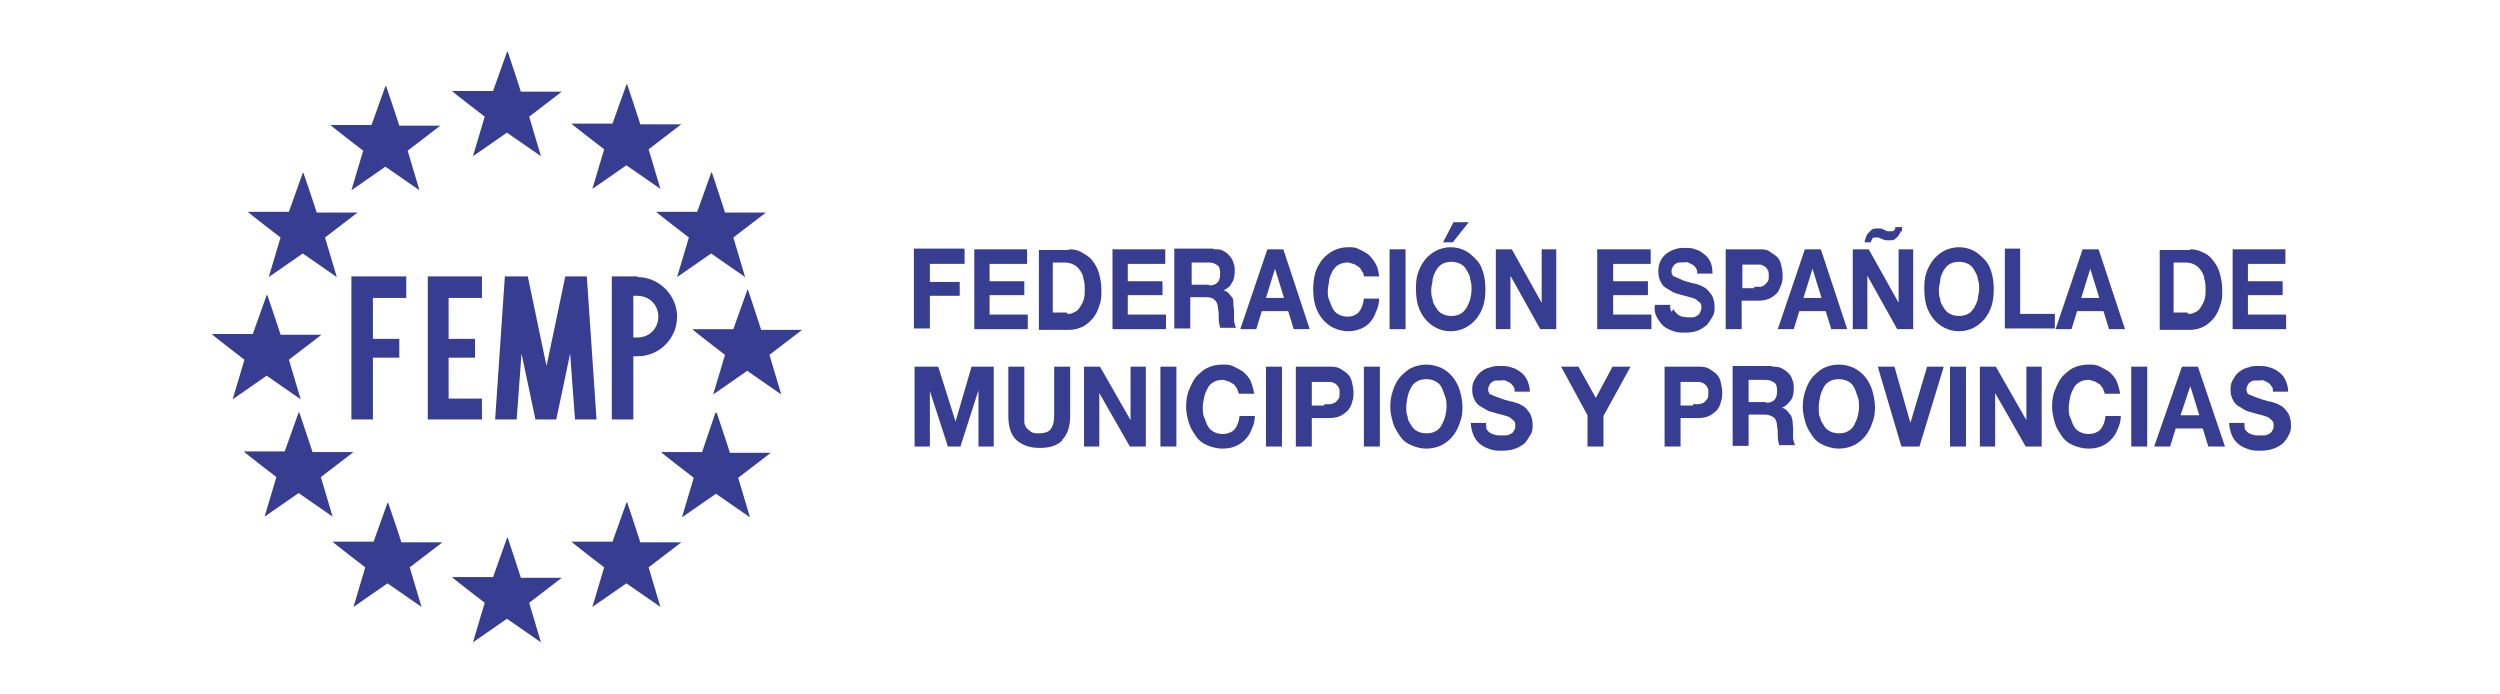 <?xml version="1.0" encoding="UTF-8"?>
<svg id="Capa_1" xmlns="http://www.w3.org/2000/svg" baseProfile="tiny" version="1.2" viewBox="0 0 360 100">
  <!-- Generator: Adobe Illustrator 29.4.0, SVG Export Plug-In . SVG Version: 2.1.0 Build 152)  -->
  <g>
    <path d="M138.9,35.9v2.1h-5v2.6h4.3v2h-4.3v4.7h-2.3v-11.5h7.2Z" fill="#373d91"/>
    <path d="M147.9,35.9v2.1h-5.4v2.5h5v2h-5v2.8h5.5v2.1h-7.7v-11.5h7.6Z" fill="#373d91"/>
    <path d="M153.9,35.9c.7,0,1.3.1,1.8.4s1.1.6,1.5,1.1c.4.5.8,1.1,1,1.8.2.7.4,1.5.4,2.5s0,1.6-.3,2.3c-.2.7-.5,1.3-.9,1.8-.4.5-.9.9-1.4,1.2-.6.3-1.3.5-2,.5h-4.4v-11.5h4.4ZM153.7,45.2c.3,0,.6,0,.9-.2.3-.1.6-.3.8-.6.2-.3.4-.6.6-1.1s.2-1,.2-1.6,0-1.1-.2-1.6c0-.5-.3-.9-.5-1.2-.2-.3-.5-.6-.9-.8-.4-.2-.8-.3-1.4-.3h-1.6v7.2h2Z" fill="#373d91"/>
    <path d="M167.8,35.9v2.1h-5.4v2.5h5v2h-5v2.8h5.5v2.1h-7.7v-11.5h7.6Z" fill="#373d91"/>
    <path d="M174.9,35.9c.5,0,.9,0,1.2.2.4.2.7.4.9.7.3.3.5.6.6,1,.2.4.2.8.2,1.2,0,.7-.1,1.3-.4,1.7-.2.5-.7.9-1.2,1.1h0c.3.1.5.2.7.4.2.2.3.4.5.6s.2.5.2.8c0,.3,0,.6.1.9,0,.2,0,.4,0,.6s0,.5,0,.8c0,.3,0,.5.1.7,0,.2.1.4.2.6h-2.3c-.1-.4-.2-.8-.2-1.3,0-.5,0-1-.1-1.4,0-.6-.2-1.1-.5-1.3-.2-.3-.7-.4-1.2-.4h-2.3v4.5h-2.3v-11.5h5.5ZM174.1,41.1c.5,0,.9-.1,1.2-.4s.4-.7.4-1.3-.1-1-.4-1.2-.6-.4-1.2-.4h-2.5v3.2h2.5Z" fill="#373d91"/>
    <path d="M184.8,35.9l3.8,11.5h-2.3l-.8-2.6h-3.8l-.8,2.6h-2.3l3.9-11.5h2.3ZM184.9,42.9l-1.3-4.2h0l-1.3,4.2h2.6Z" fill="#373d91"/>
    <path d="M196.1,39c-.1-.2-.3-.5-.5-.6s-.4-.3-.7-.4c-.2,0-.5-.2-.8-.2-.5,0-.9.1-1.3.3-.4.2-.6.5-.9.9-.2.4-.4.8-.5,1.3,0,.5-.2,1-.2,1.5s0,1,.2,1.4.3.9.5,1.2c.2.4.5.7.9.9s.8.3,1.3.3,1.2-.2,1.6-.7c.4-.5.6-1.1.7-1.9h2.2c0,.7-.2,1.4-.5,2-.2.6-.5,1.1-.9,1.5-.4.4-.8.7-1.4.9-.5.2-1.1.3-1.7.3s-1.5-.2-2.1-.5c-.6-.3-1.1-.7-1.6-1.3-.4-.5-.8-1.2-1-1.9-.2-.7-.3-1.5-.3-2.3s.1-1.7.3-2.4c.2-.7.6-1.4,1-1.9s1-1,1.6-1.3c.6-.3,1.3-.5,2.1-.5s1.1,0,1.6.3c.5.2,1,.5,1.4.8.4.4.7.8,1,1.3.3.5.4,1.1.5,1.8h-2.2c0-.3-.1-.5-.3-.8Z" fill="#373d91"/>
    <path d="M202.4,35.9v11.5h-2.3v-11.5h2.3Z" fill="#373d91"/>
    <path d="M204.2,39.3c.2-.7.6-1.4,1-1.9s1-1,1.6-1.3c.6-.3,1.3-.5,2.1-.5s1.5.2,2.1.5c.6.3,1.1.8,1.6,1.3s.8,1.2,1,1.9.3,1.5.3,2.4-.1,1.6-.3,2.3c-.2.7-.6,1.4-1,1.9-.4.5-1,1-1.6,1.3-.6.3-1.3.5-2.1.5s-1.5-.2-2.1-.5c-.6-.3-1.1-.7-1.6-1.3-.4-.5-.8-1.2-1-1.9-.2-.7-.3-1.5-.3-2.3,0-.8,0-1.6.3-2.4ZM206.3,43.1c0,.5.3.9.5,1.2.2.4.5.7.9.9s.8.3,1.3.3.9-.1,1.3-.3c.4-.2.6-.5.9-.9.2-.4.4-.8.5-1.2s.2-.9.2-1.4,0-1-.2-1.5c0-.5-.3-.9-.5-1.3-.2-.4-.5-.7-.9-.9s-.8-.3-1.3-.3-.9.1-1.3.3c-.4.2-.6.5-.9.9-.2.4-.4.8-.5,1.3,0,.5-.2,1-.2,1.5s0,1,.2,1.4ZM209.3,32l-1.5,2.9h1.4l2.3-2.9h-2.2Z" fill="#373d91"/>
    <path d="M217.7,35.9l4.3,7.7h0v-7.7h2.1v11.5h-2.3l-4.3-7.7h0v7.7h-2.1v-11.5h2.3Z" fill="#373d91"/>
    <path d="M237.7,35.9v2.1h-5.4v2.5h5v2h-5v2.8h5.5v2.1h-7.8v-11.5h7.7Z" fill="#373d91"/>
    <path d="M241,44.5c.1.3.3.5.5.7.2.2.5.3.7.4.3,0,.6.1.9.1s.4,0,.6,0c.2,0,.5-.1.6-.2.2-.1.4-.2.5-.5.1-.2.2-.4.2-.7s0-.6-.3-.8-.4-.4-.7-.5c-.3-.1-.6-.2-1-.3s-.7-.2-1.1-.3c-.4-.1-.8-.2-1.1-.4s-.7-.4-1-.6c-.3-.2-.5-.5-.7-.9-.2-.4-.3-.8-.3-1.4s.1-1.1.3-1.5.5-.8.9-1.1.8-.5,1.2-.6c.5-.2.9-.2,1.4-.2s1.1,0,1.5.2c.5.1.9.4,1.3.7.4.3.7.7.9,1.1.2.5.3,1,.3,1.7h-2.2c0-.3,0-.6-.2-.8-.1-.2-.3-.4-.5-.5-.2-.1-.4-.2-.6-.3s-.5,0-.8,0-.4,0-.5,0c-.2,0-.4.1-.5.2-.2.1-.3.2-.4.4s-.2.4-.2.6,0,.4.1.5c0,.2.2.3.5.4.2.1.5.2.9.4s.9.3,1.6.5c.2,0,.5.1.8.2.3.1.7.3,1,.5.3.2.6.6.9,1,.2.4.4.9.4,1.6s0,1-.3,1.5-.5.8-.8,1.2c-.4.3-.8.6-1.3.8-.5.2-1.1.3-1.8.3s-1.1,0-1.7-.2-1-.4-1.4-.7c-.4-.3-.7-.8-1-1.3s-.4-1.1-.3-1.8h2.2c0,.4,0,.7.2,1Z" fill="#373d91"/>
    <path d="M253.2,35.9c.6,0,1.2,0,1.6.3s.8.5,1.1.8c.3.3.5.7.6,1.2.1.5.2.9.2,1.4s0,.9-.2,1.4-.3.8-.6,1.2c-.3.3-.7.6-1.1.8-.5.2-1,.3-1.6.3h-2.4v4.1h-2.3v-11.5h4.6ZM252.6,41.3c.3,0,.5,0,.8,0,.2,0,.5-.1.6-.2.2-.1.3-.3.5-.5s.2-.5.2-.9,0-.7-.2-.9c-.1-.2-.3-.4-.5-.5s-.4-.2-.6-.2-.5,0-.8,0h-1.7v3.4h1.7Z" fill="#373d91"/>
    <path d="M262.2,35.9l3.8,11.5h-2.3l-.8-2.6h-3.8l-.8,2.6h-2.3l3.9-11.5h2.3ZM262.3,42.9l-1.3-4.2h0l-1.3,4.2h2.6Z" fill="#373d91"/>
    <path d="M269.1,35.9l4.3,7.7h0v-7.7h2.1v11.5h-2.3l-4.3-7.7h0v7.7h-2.1v-11.5h2.3ZM273.7,33.3c0,.2-.2.4-.3.6s-.3.3-.5.5-.4.2-.7.2-.4,0-.6,0c-.2,0-.4-.1-.6-.2-.2,0-.4-.2-.5-.2-.2,0-.3,0-.5,0s-.3,0-.4.2c0,.1-.2.3-.2.5h-.9c0-.2.1-.5.2-.7,0-.2.2-.5.3-.6s.3-.3.5-.5.5-.2.8-.2.3,0,.5,0c.2,0,.3.1.5.2.2,0,.3.2.5.2s.3,0,.5,0,.4,0,.5-.2.2-.2.1-.4h1c0,.2,0,.4,0,.6Z" fill="#373d91"/>
    <path d="M277.4,39.3c.2-.7.6-1.4,1-1.9s1-1,1.6-1.3c.6-.3,1.3-.5,2.1-.5s1.5.2,2.1.5c.6.3,1.1.8,1.6,1.3s.8,1.2,1,1.9.3,1.5.3,2.4-.1,1.6-.3,2.3c-.2.7-.6,1.4-1,1.9s-1,1-1.6,1.3c-.6.3-1.3.5-2.1.5s-1.5-.2-2.1-.5c-.6-.3-1.1-.7-1.6-1.3-.4-.5-.8-1.2-1-1.9-.2-.7-.3-1.5-.3-2.3,0-.8,0-1.6.3-2.4ZM279.4,43.1c0,.5.3.9.5,1.2.2.4.5.7.9.9.4.2.8.3,1.3.3s.9-.1,1.3-.3c.4-.2.6-.5.9-.9.2-.4.4-.8.5-1.2,0-.5.2-.9.2-1.4s0-1-.2-1.5c0-.5-.3-.9-.5-1.3s-.5-.7-.9-.9c-.4-.2-.8-.3-1.3-.3s-.9.1-1.3.3c-.4.2-.6.5-.9.9-.2.4-.4.8-.5,1.3,0,.5-.2,1-.2,1.5s0,1,.2,1.4Z" fill="#373d91"/>
    <path d="M290.9,35.9v9.3h5v2.1h-7.2v-11.5h2.2Z" fill="#373d91"/>
    <path d="M302.2,35.9l3.8,11.5h-2.3l-.8-2.6h-3.8l-.8,2.6h-2.3l3.9-11.5h2.3ZM302.3,42.9l-1.3-4.2h0l-1.3,4.2h2.6Z" fill="#373d91"/>
    <path d="M315.3,35.9c.7,0,1.3.1,1.8.4.6.2,1.1.6,1.5,1.1.4.5.8,1.1,1,1.8.2.7.4,1.5.4,2.5s0,1.6-.3,2.3c-.2.7-.5,1.3-.9,1.8-.4.5-.9.9-1.4,1.2-.6.3-1.3.5-2,.5h-4.4v-11.5h4.4ZM315.1,45.2c.3,0,.6,0,.9-.2.3-.1.6-.3.8-.6.2-.3.4-.6.6-1.1s.2-1,.2-1.6,0-1.1-.2-1.6c0-.5-.3-.9-.5-1.2-.2-.3-.5-.6-.9-.8-.4-.2-.8-.3-1.4-.3h-1.6v7.2h2Z" fill="#373d91"/>
    <path d="M329.1,35.9v2.1h-5.4v2.5h5v2h-5v2.8h5.5v2.1h-7.7v-11.5h7.6Z" fill="#373d91"/>
  </g>
  <g>
    <path d="M135.1,52.8l2.5,7.9h0l2.3-7.9h3.2v11.5h-2.2v-8.1h0l-2.6,8.1h-1.8l-2.6-8h0v8h-2.2v-11.5h3.3Z" fill="#373d91"/>
    <path d="M153,63.4c-.8.8-1.9,1.1-3.3,1.1s-2.5-.4-3.3-1.1-1.2-1.9-1.2-3.5v-7.1h2.3v7.1c0,.3,0,.6,0,.9,0,.3.2.6.3.8.2.2.4.4.7.6.3.2.7.2,1.1.2.8,0,1.4-.2,1.7-.6.3-.4.5-1,.5-1.9v-7.1h2.3v7.1c0,1.6-.4,2.7-1.2,3.5Z" fill="#373d91"/>
    <path d="M158.4,52.8l4.4,7.7h0v-7.7h2.2v11.5h-2.3l-4.4-7.7h0v7.7h-2.2v-11.5h2.3Z" fill="#373d91"/>
    <path d="M169.4,52.8v11.5h-2.3v-11.5h2.3Z" fill="#373d91"/>
    <path d="M178.1,55.9c-.2-.2-.3-.5-.5-.6s-.5-.3-.7-.4c-.3,0-.5-.2-.8-.2-.5,0-1,.1-1.3.3-.4.2-.7.5-.9.9-.2.4-.4.8-.5,1.3s-.2,1-.2,1.5,0,1,.2,1.4.3.9.5,1.2c.2.4.5.7.9.9.4.2.8.3,1.3.3s1.3-.2,1.7-.7c.4-.5.6-1.1.7-1.9h2.2c0,.7-.2,1.4-.5,2-.2.6-.6,1.1-1,1.5-.4.4-.9.7-1.4.9-.5.2-1.1.3-1.8.3s-1.5-.2-2.2-.5-1.2-.7-1.6-1.3-.8-1.2-1-1.9c-.2-.7-.4-1.5-.4-2.3s.1-1.7.4-2.4.6-1.4,1-1.9c.5-.5,1-1,1.6-1.3.6-.3,1.4-.5,2.2-.5s1.1,0,1.7.3,1,.5,1.4.8c.4.4.8.8,1,1.3s.4,1.1.5,1.8h-2.2c-.1-.3-.2-.5-.3-.8Z" fill="#373d91"/>
    <path d="M184.6,52.8v11.5h-2.3v-11.5h2.3Z" fill="#373d91"/>
    <path d="M191.3,52.8c.7,0,1.2,0,1.7.3s.8.5,1.1.8c.3.3.5.7.6,1.2.1.5.2.9.2,1.4s0,.9-.2,1.4c-.1.5-.3.8-.6,1.2-.3.3-.7.6-1.1.8s-1,.3-1.7.3h-2.4v4.1h-2.3v-11.5h4.7ZM190.7,58.2c.3,0,.5,0,.8,0,.2,0,.5-.1.7-.2.2-.1.3-.3.5-.5s.2-.5.2-.9,0-.7-.2-.9c-.1-.2-.3-.4-.5-.5s-.4-.2-.7-.2c-.2,0-.5,0-.8,0h-1.8v3.4h1.8Z" fill="#373d91"/>
    <path d="M198.7,52.8v11.5h-2.3v-11.5h2.3Z" fill="#373d91"/>
    <path d="M200.6,56.2c.2-.7.6-1.4,1-1.9.5-.5,1-1,1.6-1.3.6-.3,1.4-.5,2.2-.5s1.5.2,2.2.5c.6.3,1.2.8,1.6,1.3s.8,1.2,1,1.9.4,1.5.4,2.4-.1,1.6-.4,2.3c-.2.7-.6,1.4-1,1.9s-1,1-1.6,1.3c-.6.3-1.4.5-2.2.5s-1.5-.2-2.2-.5-1.2-.7-1.6-1.3-.8-1.2-1-1.9c-.2-.7-.4-1.5-.4-2.3s.1-1.6.4-2.4ZM202.7,60c0,.5.3.9.5,1.2.2.4.5.7.9.9s.8.3,1.3.3,1-.1,1.3-.3c.4-.2.7-.5.9-.9.2-.4.4-.8.5-1.2s.2-.9.2-1.4,0-1-.2-1.5-.3-.9-.5-1.3c-.2-.4-.5-.7-.9-.9s-.8-.3-1.3-.3-1,.1-1.3.3c-.4.2-.7.5-.9.9-.2.4-.4.8-.5,1.3s-.2,1-.2,1.5,0,1,.2,1.4Z" fill="#373d91"/>
    <path d="M213.9,61.5c.1.3.3.5.5.7.2.2.5.3.8.4s.6.1.9.1.4,0,.7,0,.5-.1.7-.2c.2-.1.4-.2.5-.5.2-.2.2-.4.2-.7s0-.6-.3-.8-.4-.4-.7-.5c-.3-.1-.6-.2-1-.3s-.8-.2-1.1-.3c-.4-.1-.8-.2-1.1-.4s-.7-.4-1-.6c-.3-.2-.5-.5-.7-.9-.2-.4-.3-.8-.3-1.4s.1-1.1.4-1.5c.2-.4.5-.8.9-1.1s.8-.5,1.3-.6c.5-.2.9-.2,1.4-.2s1.1,0,1.6.2c.5.1,1,.4,1.4.7s.7.7.9,1.1c.2.5.4,1,.4,1.7h-2.2c0-.3,0-.6-.2-.8s-.3-.4-.5-.5c-.2-.1-.4-.2-.6-.3s-.5,0-.8,0-.4,0-.6,0c-.2,0-.4.1-.5.2-.2.1-.3.2-.4.4s-.2.4-.2.6,0,.4.1.5c0,.2.2.3.5.4.2.1.5.2,1,.4s.9.3,1.6.5c.2,0,.5.1.8.2.4.1.7.3,1.1.5.3.2.6.6.9,1,.2.4.4.9.4,1.6s0,1-.3,1.5-.5.8-.8,1.2c-.4.3-.8.6-1.4.8-.5.2-1.2.3-1.9.3s-1.1,0-1.7-.2-1-.4-1.4-.7c-.4-.3-.8-.8-1-1.3s-.4-1.1-.4-1.8h2.2c0,.4,0,.7.2,1Z" fill="#373d91"/>
    <path d="M224.7,52.8h2.6l2.5,4.5,2.4-4.5h2.6l-3.9,7.1v4.4h-2.3v-4.5l-3.8-7Z" fill="#373d91"/>
    <path d="M244.4,52.8c.7,0,1.2,0,1.7.3s.8.5,1.1.8c.3.3.5.7.6,1.2s.2.9.2,1.4,0,.9-.2,1.4c-.1.5-.3.8-.6,1.2-.3.3-.7.6-1.1.8s-1,.3-1.7.3h-2.4v4.1h-2.3v-11.5h4.7ZM243.8,58.2c.3,0,.5,0,.8,0,.2,0,.5-.1.7-.2.2-.1.3-.3.5-.5s.2-.5.2-.9,0-.7-.2-.9c-.1-.2-.3-.4-.5-.5s-.4-.2-.7-.2c-.2,0-.5,0-.8,0h-1.8v3.4h1.8Z" fill="#373d91"/>
    <path d="M255.2,52.8c.5,0,.9,0,1.3.2.4.2.7.4,1,.7s.5.6.6,1c.2.4.2.8.2,1.2,0,.7-.1,1.3-.4,1.7s-.7.9-1.3,1.1h0c.3.1.5.2.7.4.2.2.3.4.5.6s.2.5.3.8,0,.6.1.9c0,.2,0,.4,0,.6s0,.5,0,.8c0,.3,0,.5.1.7,0,.2.1.4.2.6h-2.3c-.1-.4-.2-.8-.2-1.3,0-.5,0-1-.1-1.4,0-.6-.2-1.1-.5-1.3s-.7-.4-1.3-.4h-2.3v4.5h-2.3v-11.5h5.7ZM254.3,58c.5,0,.9-.1,1.2-.4.3-.3.4-.7.4-1.3s-.1-1-.4-1.2c-.3-.2-.7-.4-1.2-.4h-2.5v3.2h2.5Z" fill="#373d91"/>
    <path d="M260,56.2c.2-.7.6-1.4,1-1.9.5-.5,1-1,1.6-1.3.6-.3,1.4-.5,2.2-.5s1.5.2,2.2.5c.6.3,1.2.8,1.6,1.3s.8,1.2,1,1.9.4,1.5.4,2.4-.1,1.6-.4,2.3c-.2.7-.6,1.4-1,1.9s-1,1-1.6,1.3c-.6.3-1.4.5-2.2.5s-1.5-.2-2.2-.5-1.2-.7-1.6-1.3-.8-1.2-1-1.9c-.2-.7-.4-1.5-.4-2.3,0-.8.1-1.6.4-2.4ZM262.1,60c0,.5.3.9.5,1.2.2.4.5.7.9.9.4.2.8.3,1.3.3s1-.1,1.3-.3c.4-.2.7-.5.9-.9.2-.4.4-.8.5-1.2s.2-.9.2-1.4,0-1-.2-1.5-.3-.9-.5-1.3c-.2-.4-.5-.7-.9-.9s-.8-.3-1.3-.3-1,.1-1.3.3c-.4.2-.7.5-.9.9-.2.4-.4.8-.5,1.3s-.2,1-.2,1.5c0,.5,0,1,.1,1.4Z" fill="#373d91"/>
    <path d="M273.8,64.3l-3.4-11.5h2.4l2.3,8.1h0l2.4-8.1h2.4l-3.5,11.5h-2.6Z" fill="#373d91"/>
    <path d="M283.1,52.8v11.5h-2.3v-11.5h2.3Z" fill="#373d91"/>
    <path d="M287.4,52.8l4.4,7.7h0v-7.7h2.2v11.5h-2.3l-4.4-7.7h0v7.7h-2.2v-11.5h2.3Z" fill="#373d91"/>
    <path d="M302.8,55.9c-.2-.2-.3-.5-.5-.6s-.5-.3-.7-.4c-.3,0-.5-.2-.8-.2-.5,0-1,.1-1.3.3-.4.2-.7.5-.9.9-.2.4-.4.8-.5,1.3s-.2,1-.2,1.5,0,1,.2,1.4.3.9.5,1.2c.2.4.5.7.9.9s.8.3,1.3.3,1.3-.2,1.7-.7c.4-.5.6-1.1.7-1.9h2.2c0,.7-.2,1.4-.5,2-.2.6-.6,1.1-1,1.5-.4.4-.9.7-1.4.9-.5.2-1.1.3-1.8.3s-1.5-.2-2.2-.5-1.2-.7-1.6-1.3-.8-1.2-1-1.9c-.2-.7-.4-1.5-.4-2.3s.1-1.7.4-2.4.6-1.4,1-1.9c.5-.5,1-1,1.6-1.3.6-.3,1.4-.5,2.2-.5s1.1,0,1.7.3,1,.5,1.4.8c.4.4.8.8,1,1.3s.4,1.1.5,1.8h-2.2c-.1-.3-.2-.5-.3-.8Z" fill="#373d91"/>
    <path d="M309.2,52.8v11.5h-2.3v-11.5h2.3Z" fill="#373d91"/>
    <path d="M316.5,52.8l3.9,11.5h-2.4l-.8-2.6h-3.9l-.8,2.6h-2.3l4-11.5h2.3ZM316.7,59.8l-1.3-4.2h0l-1.4,4.2h2.7Z" fill="#373d91"/>
    <path d="M323.1,61.5c.1.3.3.5.5.7.2.2.5.3.8.4s.6.1.9.1.4,0,.7,0,.5-.1.7-.2c.2-.1.4-.2.5-.5.2-.2.2-.4.2-.7s0-.6-.3-.8c-.2-.2-.4-.4-.7-.5-.3-.1-.6-.2-1-.3s-.8-.2-1.1-.3c-.4-.1-.8-.2-1.1-.4s-.7-.4-1-.6c-.3-.2-.5-.5-.7-.9-.2-.4-.3-.8-.3-1.4s.1-1.1.4-1.5c.2-.4.5-.8.9-1.1s.8-.5,1.3-.6c.5-.2.9-.2,1.4-.2s1.1,0,1.6.2c.5.1,1,.4,1.4.7s.7.7.9,1.1c.2.5.4,1,.4,1.7h-2.2c0-.3,0-.6-.2-.8s-.3-.4-.5-.5c-.2-.1-.4-.2-.6-.3s-.5,0-.8,0-.4,0-.6,0c-.2,0-.4.1-.5.2-.2.1-.3.2-.4.4s-.2.4-.2.6,0,.4.1.5c0,.2.2.3.5.4.2.1.5.2,1,.4s.9.3,1.6.5c.2,0,.5.1.8.2.4.1.7.3,1.1.5.3.2.6.6.9,1,.2.4.4.9.4,1.6s0,1-.3,1.5c-.2.5-.5.8-.8,1.2-.4.3-.8.6-1.4.8-.5.2-1.2.3-1.9.3s-1.1,0-1.7-.2-1-.4-1.4-.7c-.4-.3-.8-.8-1-1.3s-.4-1.1-.4-1.8h2.2c0,.4,0,.7.2,1Z" fill="#373d91"/>
  </g>
  <path d="M73,7.5l-2,5.6h-5.9c0,.1,4.7,3.7,4.7,3.7l-1.7,5.7,4.9-3.4,4.9,3.4-1.7-5.7,4.7-3.6h-5.9c0-.1-1.9-5.8-1.9-5.8ZM90.2,12.2l-2,5.6h-5.9c0,.1,4.7,3.7,4.7,3.7l-1.7,5.7,4.9-3.4,4.9,3.4-1.7-5.7,4.7-3.6h-5.9c0-.1-1.9-5.8-1.9-5.8ZM55.5,12.4l-2,5.6h-5.9c0,.1,4.7,3.7,4.7,3.7l-1.7,5.7,4.9-3.4,4.9,3.4-1.7-5.7,4.7-3.6h-5.9c0-.1-1.9-5.7-1.9-5.7h0ZM43.6,24.9l-2,5.6h-5.9c0,.1,4.7,3.7,4.7,3.7l-1.7,5.7,4.9-3.4,4.9,3.4-1.7-5.7,4.7-3.6h-5.9c0-.1-1.9-5.7-1.9-5.7ZM102.4,24.9l-2,5.6h-5.9c0,.1,4.7,3.7,4.7,3.7l-1.7,5.7,4.9-3.4,4.9,3.4-1.7-5.7,4.7-3.6h-5.9c0-.1-1.9-5.8-1.9-5.8ZM91.8,39.8h-3.7v20.6h3.1v-9.1h.6c3.2,0,5.7-2.6,5.7-5.7s-2.6-5.7-5.7-5.7ZM50.6,39.8v20.6h3.1v-8.9h3.8v-2.7h-3.8v-5.9h4.8v-3.1h-7.8ZM61.6,39.8v20.6h7.8v-3h-4.8v-5.9h3.8v-2.7h-3.8v-5.9h4.8v-3.1h-7.8ZM72.7,39.8l-1.4,20.6h3.1l.7-9.5c.8,3.8,2,9.5,2,9.5h3s1.2-5.6,2-9.5l.7,9.5h3.1l-1.4-20.6h-3.1c0,.1-2.7,12.9-2.7,12.9l-2.7-12.9h-3.1ZM107.6,41.8l-2,5.6h-5.9c0,.1,4.7,3.7,4.7,3.7l-1.7,5.7,4.9-3.4,4.9,3.4-1.7-5.7,4.7-3.6h-5.9c0-.1-1.9-5.8-1.9-5.8ZM38.4,42.5l-2,5.6h-5.9c0,.1,4.7,3.7,4.7,3.7l-1.7,5.7,4.9-3.4,4.9,3.4-1.7-5.7,4.7-3.6h-5.9c0-.1-1.9-5.7-1.9-5.7ZM91.2,42.6h.6c1.7,0,3,1.3,3,3s-1.3,3-3,3h-.6v-5.9ZM43,59.4l-2,5.6h-5.9c0,.1,4.7,3.7,4.7,3.7l-1.7,5.7,4.9-3.4,4.9,3.4-1.7-5.7,4.7-3.6h-5.9c0-.1-1.9-5.7-1.9-5.7ZM103,59.5l-1.9,5.6h-5.9c0,.1,4.7,3.7,4.7,3.7l-1.7,5.7,4.9-3.4,4.9,3.4-1.7-5.7,4.7-3.6h-5.9c0-.1-1.9-5.8-1.9-5.8ZM55.8,72.4l-2,5.6h-5.9c0,.1,4.7,3.7,4.7,3.7l-1.7,5.7,4.9-3.4,4.9,3.4-1.7-5.7,4.7-3.6h-5.9c0-.1-1.9-5.7-1.9-5.7h0ZM90.2,72.4l-2,5.6h-5.9c0,.1,4.7,3.7,4.7,3.7l-1.7,5.7,4.9-3.4,4.9,3.4-1.7-5.7,4.7-3.6h-5.9c0-.1-1.9-5.8-1.9-5.8ZM73,77.5l-2,5.6h-5.9c0,.1,4.7,3.7,4.7,3.7l-1.7,5.7,4.9-3.4,4.9,3.4-1.7-5.7,4.7-3.6h-5.9c0-.1-1.9-5.8-1.9-5.8h0Z" fill="#373d91"/>
</svg>